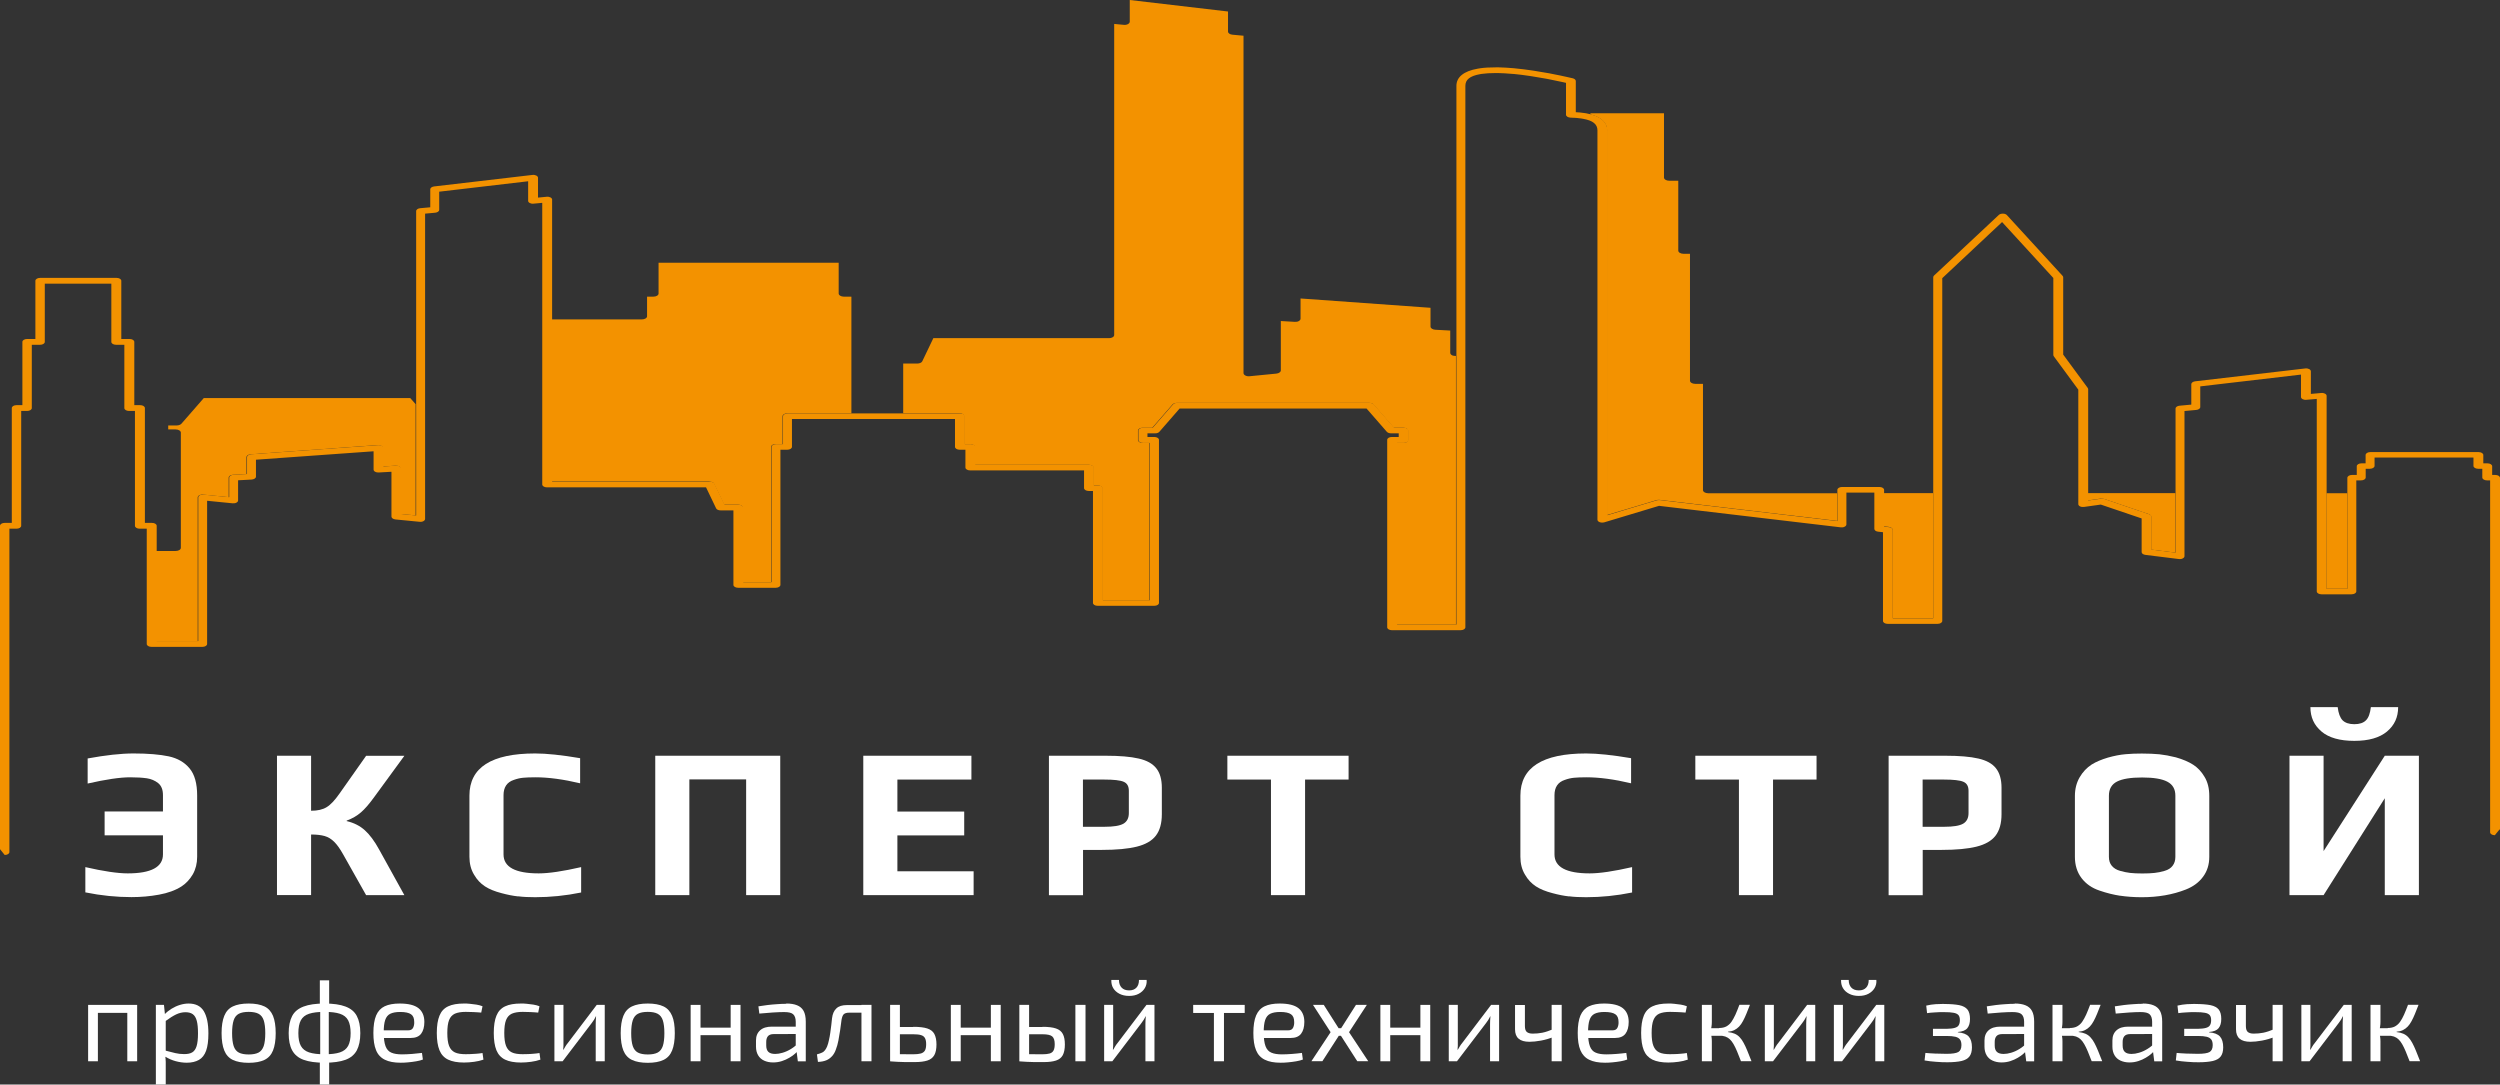 <?xml version="1.0" encoding="UTF-8"?> <svg xmlns="http://www.w3.org/2000/svg" width="136" height="59" viewBox="0 0 136 59" fill="none"><rect x="0" y="0" width="136" height="59" fill="#333333" stroke="none"/><g clip-path="url(#clip0_57_545)"><path d="M5.325 54.666V57.733H4.794V54.666H5.325ZM6.985 54.666V55.1H5.295V54.666H6.985ZM7.461 54.666V57.733H6.925V54.666H7.461Z" fill="white"></path><path d="M8.92 54.666L8.985 55.302L9.016 55.386V57.348L8.99 57.422C9.005 57.541 9.011 57.654 9.016 57.762C9.016 57.871 9.016 57.984 9.016 58.108V58.995H8.479V54.666H8.92ZM10.259 54.592C10.645 54.592 10.916 54.73 11.086 55.006C11.252 55.282 11.337 55.687 11.337 56.219C11.337 56.614 11.297 56.924 11.212 57.161C11.127 57.393 10.996 57.56 10.821 57.659C10.645 57.758 10.425 57.812 10.164 57.812C9.958 57.812 9.758 57.782 9.557 57.728C9.356 57.674 9.166 57.59 8.98 57.477L9.011 57.156C9.211 57.21 9.387 57.255 9.537 57.289C9.687 57.324 9.848 57.343 10.018 57.343C10.204 57.343 10.349 57.314 10.455 57.25C10.565 57.186 10.645 57.072 10.695 56.909C10.745 56.747 10.771 56.515 10.771 56.219C10.771 55.923 10.75 55.701 10.705 55.534C10.66 55.366 10.59 55.248 10.49 55.174C10.389 55.1 10.254 55.065 10.089 55.065C9.923 55.065 9.748 55.105 9.582 55.184C9.417 55.263 9.221 55.386 9 55.549L8.945 55.189C9.061 55.065 9.191 54.962 9.336 54.873C9.482 54.784 9.632 54.715 9.793 54.666C9.953 54.617 10.109 54.592 10.264 54.592H10.259Z" fill="white"></path><path d="M13.528 54.592C13.884 54.592 14.17 54.646 14.386 54.75C14.601 54.853 14.752 55.026 14.852 55.263C14.947 55.499 14.998 55.815 14.998 56.204C14.998 56.594 14.947 56.909 14.852 57.146C14.757 57.383 14.601 57.555 14.386 57.659C14.17 57.762 13.884 57.817 13.528 57.817C13.172 57.817 12.882 57.762 12.666 57.659C12.45 57.555 12.295 57.383 12.2 57.146C12.104 56.909 12.054 56.594 12.054 56.204C12.054 55.815 12.104 55.499 12.2 55.263C12.295 55.026 12.45 54.853 12.666 54.75C12.882 54.646 13.167 54.592 13.528 54.592ZM13.528 55.046C13.303 55.046 13.122 55.08 12.992 55.149C12.861 55.218 12.766 55.337 12.711 55.504C12.656 55.672 12.626 55.904 12.626 56.204C12.626 56.505 12.656 56.737 12.711 56.904C12.766 57.072 12.861 57.191 12.992 57.26C13.122 57.328 13.303 57.363 13.528 57.363C13.754 57.363 13.934 57.328 14.065 57.26C14.195 57.191 14.286 57.072 14.346 56.904C14.401 56.737 14.431 56.505 14.431 56.204C14.431 55.904 14.401 55.672 14.346 55.504C14.29 55.337 14.195 55.218 14.065 55.149C13.934 55.08 13.754 55.046 13.528 55.046Z" fill="white"></path><path d="M17.655 54.592C18.126 54.592 18.507 54.646 18.793 54.755C19.079 54.863 19.285 55.031 19.41 55.268C19.535 55.504 19.601 55.815 19.601 56.204C19.601 56.594 19.535 56.9 19.41 57.141C19.28 57.378 19.074 57.55 18.793 57.654C18.507 57.758 18.131 57.812 17.655 57.812C17.179 57.812 16.803 57.758 16.517 57.654C16.231 57.55 16.025 57.378 15.895 57.141C15.765 56.904 15.704 56.594 15.704 56.204C15.704 55.815 15.77 55.504 15.895 55.268C16.02 55.031 16.231 54.863 16.517 54.755C16.803 54.646 17.184 54.592 17.655 54.592ZM17.65 55.046C17.299 55.046 17.023 55.08 16.813 55.149C16.602 55.218 16.457 55.337 16.366 55.504C16.276 55.672 16.231 55.904 16.231 56.204C16.231 56.505 16.276 56.727 16.366 56.895C16.457 57.062 16.607 57.181 16.813 57.25C17.023 57.319 17.299 57.353 17.65 57.353C18.001 57.353 18.287 57.319 18.492 57.25C18.698 57.181 18.848 57.062 18.939 56.895C19.029 56.727 19.074 56.495 19.074 56.204C19.074 55.913 19.029 55.672 18.939 55.504C18.848 55.337 18.703 55.218 18.492 55.149C18.287 55.08 18.006 55.046 17.65 55.046ZM17.906 53.33V54.681L17.886 54.799V57.541L17.906 57.679V58.995H17.399V57.679L17.419 57.541V54.804L17.399 54.681V53.33H17.906Z" fill="white"></path><path d="M21.741 54.592C22.213 54.592 22.549 54.676 22.764 54.843C22.975 55.011 23.085 55.263 23.085 55.593C23.085 55.864 23.025 56.081 22.91 56.234C22.794 56.387 22.604 56.466 22.343 56.466H20.518V56.051H22.203C22.338 56.051 22.428 56.002 22.474 55.908C22.519 55.815 22.539 55.711 22.534 55.598C22.534 55.401 22.479 55.258 22.363 55.179C22.248 55.095 22.047 55.051 21.767 55.051C21.541 55.051 21.36 55.085 21.23 55.149C21.1 55.213 21.009 55.327 20.954 55.489C20.899 55.652 20.874 55.874 20.874 56.165C20.874 56.49 20.909 56.742 20.974 56.914C21.04 57.087 21.145 57.205 21.29 57.264C21.436 57.328 21.626 57.358 21.867 57.358C22.037 57.358 22.223 57.348 22.419 57.334C22.619 57.319 22.794 57.299 22.955 57.279L23.005 57.639C22.91 57.679 22.79 57.708 22.649 57.733C22.504 57.758 22.358 57.777 22.203 57.792C22.052 57.807 21.917 57.812 21.797 57.812C21.441 57.812 21.155 57.758 20.934 57.649C20.714 57.541 20.553 57.368 20.458 57.131C20.358 56.895 20.312 56.579 20.312 56.19C20.312 55.8 20.363 55.47 20.463 55.238C20.563 55.006 20.719 54.839 20.929 54.74C21.14 54.641 21.411 54.592 21.741 54.592Z" fill="white"></path><path d="M25.247 54.592C25.342 54.592 25.447 54.592 25.562 54.607C25.678 54.617 25.798 54.632 25.918 54.651C26.039 54.671 26.149 54.7 26.249 54.74L26.179 55.085C26.039 55.07 25.888 55.065 25.733 55.056C25.577 55.051 25.442 55.046 25.332 55.046C25.086 55.046 24.895 55.08 24.745 55.144C24.6 55.213 24.494 55.327 24.429 55.494C24.364 55.662 24.334 55.894 24.334 56.194C24.334 56.495 24.364 56.727 24.429 56.895C24.494 57.062 24.6 57.181 24.745 57.25C24.89 57.319 25.086 57.348 25.332 57.348C25.397 57.348 25.482 57.348 25.582 57.343C25.683 57.338 25.798 57.334 25.913 57.324C26.029 57.314 26.144 57.304 26.249 57.284L26.299 57.644C26.144 57.698 25.979 57.738 25.793 57.762C25.608 57.787 25.422 57.802 25.241 57.802C24.885 57.802 24.595 57.748 24.379 57.644C24.163 57.541 24.003 57.368 23.908 57.136C23.812 56.9 23.762 56.589 23.762 56.194C23.762 55.8 23.812 55.484 23.908 55.253C24.003 55.016 24.158 54.848 24.379 54.745C24.595 54.641 24.885 54.592 25.241 54.592H25.247Z" fill="white"></path><path d="M28.345 54.592C28.441 54.592 28.546 54.592 28.661 54.607C28.776 54.617 28.897 54.632 29.017 54.651C29.137 54.671 29.248 54.7 29.348 54.74L29.278 55.085C29.137 55.07 28.987 55.065 28.832 55.056C28.676 55.051 28.541 55.046 28.43 55.046C28.185 55.046 27.994 55.08 27.844 55.144C27.698 55.213 27.593 55.327 27.528 55.494C27.463 55.662 27.433 55.894 27.433 56.194C27.433 56.495 27.463 56.727 27.528 56.895C27.593 57.062 27.698 57.181 27.844 57.25C27.989 57.319 28.185 57.348 28.43 57.348C28.496 57.348 28.581 57.348 28.681 57.343C28.787 57.343 28.897 57.334 29.012 57.324C29.127 57.314 29.243 57.304 29.348 57.284L29.398 57.644C29.243 57.698 29.077 57.738 28.892 57.762C28.706 57.787 28.521 57.802 28.34 57.802C27.984 57.802 27.693 57.748 27.478 57.644C27.262 57.541 27.102 57.368 27.006 57.136C26.911 56.9 26.861 56.589 26.861 56.194C26.861 55.8 26.911 55.484 27.006 55.253C27.102 55.016 27.257 54.848 27.478 54.745C27.693 54.641 27.984 54.592 28.34 54.592H28.345Z" fill="white"></path><path d="M32.898 54.666V57.733H32.407V55.701C32.407 55.632 32.407 55.568 32.412 55.504C32.412 55.44 32.422 55.371 32.427 55.292H32.412C32.387 55.351 32.352 55.41 32.312 55.48C32.271 55.544 32.231 55.603 32.191 55.652L30.607 57.733H30.16V54.666H30.652V56.697C30.652 56.767 30.652 56.831 30.652 56.895C30.652 56.959 30.647 57.028 30.637 57.107H30.652C30.687 57.043 30.722 56.983 30.762 56.919C30.802 56.855 30.837 56.801 30.877 56.757L32.462 54.666H32.903H32.898Z" fill="white"></path><path d="M35.24 54.592C35.596 54.592 35.882 54.646 36.097 54.75C36.313 54.853 36.463 55.026 36.563 55.263C36.664 55.499 36.709 55.815 36.709 56.204C36.709 56.594 36.659 56.909 36.563 57.146C36.468 57.383 36.313 57.555 36.097 57.659C35.882 57.762 35.596 57.817 35.24 57.817C34.884 57.817 34.593 57.762 34.377 57.659C34.162 57.555 34.006 57.383 33.911 57.146C33.816 56.909 33.766 56.594 33.766 56.204C33.766 55.815 33.816 55.499 33.911 55.263C34.006 55.026 34.162 54.853 34.377 54.75C34.593 54.646 34.879 54.592 35.24 54.592ZM35.24 55.046C35.014 55.046 34.834 55.08 34.703 55.149C34.573 55.218 34.478 55.337 34.422 55.504C34.367 55.672 34.337 55.904 34.337 56.204C34.337 56.505 34.367 56.737 34.422 56.904C34.478 57.072 34.573 57.191 34.703 57.26C34.834 57.328 35.014 57.363 35.24 57.363C35.465 57.363 35.646 57.328 35.776 57.26C35.907 57.191 35.997 57.072 36.057 56.904C36.112 56.737 36.142 56.505 36.142 56.204C36.142 55.904 36.112 55.672 36.057 55.504C36.002 55.337 35.907 55.218 35.776 55.149C35.646 55.08 35.465 55.046 35.24 55.046Z" fill="white"></path><path d="M38.108 54.666V57.733H37.571V54.666H38.108ZM39.803 55.904V56.313H38.068V55.904H39.803ZM40.284 54.666V57.733H39.748V54.666H40.284Z" fill="white"></path><path d="M43.578 55.844V56.249L42.089 56.254C41.939 56.254 41.833 56.298 41.773 56.372C41.713 56.446 41.683 56.55 41.683 56.678V56.875C41.683 57.033 41.723 57.151 41.803 57.225C41.884 57.299 42.004 57.334 42.169 57.334C42.29 57.334 42.425 57.314 42.575 57.269C42.726 57.225 42.881 57.156 43.032 57.062C43.187 56.969 43.328 56.85 43.453 56.712V57.107C43.408 57.166 43.343 57.235 43.257 57.314C43.172 57.393 43.067 57.467 42.941 57.541C42.821 57.614 42.686 57.674 42.535 57.723C42.385 57.772 42.224 57.797 42.054 57.797C41.868 57.797 41.708 57.762 41.568 57.698C41.427 57.634 41.317 57.536 41.242 57.407C41.166 57.279 41.126 57.121 41.126 56.939V56.604C41.126 56.362 41.202 56.18 41.352 56.047C41.502 55.913 41.713 55.849 41.989 55.849H43.573L43.578 55.844ZM42.776 54.592C43.007 54.592 43.202 54.622 43.358 54.686C43.513 54.745 43.633 54.848 43.714 54.991C43.794 55.134 43.834 55.332 43.834 55.578V57.738H43.403L43.318 57.072L43.288 57.003V55.583C43.288 55.396 43.237 55.258 43.152 55.179C43.067 55.095 42.901 55.056 42.651 55.056C42.485 55.056 42.28 55.065 42.034 55.08C41.788 55.095 41.548 55.115 41.307 55.139L41.257 54.745C41.402 54.72 41.563 54.696 41.738 54.676C41.914 54.656 42.089 54.636 42.27 54.627C42.45 54.612 42.616 54.607 42.771 54.607L42.776 54.592Z" fill="white"></path><path d="M47.324 54.666V55.09H46.186C46.055 55.09 45.96 55.12 45.9 55.174C45.845 55.228 45.805 55.332 45.78 55.475C45.76 55.657 45.734 55.849 45.704 56.042C45.674 56.234 45.644 56.421 45.609 56.604C45.574 56.786 45.529 56.944 45.474 57.087C45.424 57.235 45.353 57.358 45.263 57.457C45.173 57.555 45.068 57.634 44.942 57.684C44.817 57.733 44.666 57.763 44.496 57.767L44.441 57.358C44.556 57.329 44.646 57.294 44.722 57.26C44.797 57.225 44.847 57.176 44.887 57.121C44.927 57.067 44.962 57.003 44.992 56.934C45.032 56.836 45.068 56.717 45.093 56.589C45.123 56.461 45.148 56.323 45.168 56.18C45.188 56.037 45.208 55.899 45.223 55.761C45.238 55.623 45.253 55.504 45.263 55.391C45.293 55.154 45.368 54.977 45.499 54.858C45.624 54.735 45.82 54.676 46.075 54.676H47.319L47.324 54.666ZM47.409 54.666V57.733H46.863V54.666H47.409Z" fill="white"></path><path d="M48.954 54.666V57.733H48.422V54.666H48.954ZM49.691 55.859C50.012 55.859 50.262 55.889 50.443 55.948C50.623 56.007 50.754 56.106 50.829 56.249C50.904 56.392 50.944 56.579 50.944 56.821C50.944 57.062 50.904 57.264 50.824 57.403C50.744 57.541 50.618 57.639 50.448 57.693C50.277 57.748 50.052 57.777 49.771 57.777C49.565 57.777 49.39 57.777 49.239 57.777C49.089 57.777 48.954 57.772 48.828 57.763C48.703 57.758 48.572 57.748 48.437 57.738L48.507 57.334C48.583 57.334 48.728 57.343 48.938 57.348C49.149 57.348 49.4 57.353 49.686 57.353C49.856 57.353 49.992 57.338 50.097 57.309C50.197 57.279 50.272 57.225 50.317 57.146C50.363 57.067 50.383 56.949 50.383 56.801C50.383 56.668 50.363 56.559 50.322 56.48C50.282 56.402 50.212 56.342 50.112 56.313C50.012 56.278 49.871 56.264 49.686 56.264H48.502V55.869H49.686L49.691 55.859Z" fill="white"></path><path d="M52.263 54.666V57.733H51.726V54.666H52.263ZM53.958 55.904V56.313H52.223V55.904H53.958ZM54.439 54.666V57.733H53.903V54.666H54.439Z" fill="white"></path><path d="M55.983 54.666V57.733H55.452V54.666H55.983ZM56.715 55.859C57.026 55.859 57.272 55.889 57.443 55.948C57.618 56.007 57.743 56.106 57.819 56.249C57.894 56.392 57.929 56.579 57.929 56.821C57.929 57.062 57.889 57.264 57.814 57.403C57.738 57.541 57.613 57.639 57.448 57.693C57.282 57.748 57.062 57.777 56.796 57.777C56.59 57.777 56.415 57.777 56.264 57.777C56.114 57.777 55.978 57.772 55.853 57.763C55.728 57.758 55.597 57.748 55.462 57.738L55.532 57.334C55.607 57.334 55.753 57.343 55.963 57.348C56.174 57.348 56.425 57.353 56.711 57.353C56.876 57.353 57.006 57.338 57.107 57.309C57.202 57.279 57.272 57.225 57.312 57.146C57.357 57.067 57.377 56.949 57.377 56.801C57.377 56.599 57.332 56.461 57.242 56.382C57.152 56.303 56.976 56.264 56.715 56.264H55.532V55.869H56.715V55.859ZM59.052 54.666V57.733H58.501V54.666H59.052Z" fill="white"></path><path d="M62.803 54.666V57.733H62.311V55.701C62.311 55.632 62.311 55.568 62.316 55.504C62.316 55.44 62.327 55.371 62.331 55.292H62.316C62.291 55.351 62.256 55.41 62.216 55.48C62.176 55.544 62.136 55.603 62.096 55.652L60.511 57.733H60.065V54.666H60.556V56.697C60.556 56.766 60.556 56.831 60.556 56.895C60.556 56.959 60.546 57.028 60.541 57.107H60.556C60.592 57.042 60.627 56.983 60.667 56.919C60.707 56.855 60.742 56.801 60.782 56.757L62.367 54.666H62.808H62.803ZM61.96 53.31H62.377C62.392 53.473 62.356 53.621 62.281 53.749C62.206 53.877 62.096 53.981 61.95 54.059C61.805 54.138 61.63 54.178 61.424 54.178C61.218 54.178 61.043 54.138 60.892 54.059C60.742 53.981 60.632 53.877 60.556 53.749C60.481 53.621 60.451 53.473 60.456 53.31H60.872C60.872 53.492 60.922 53.63 61.018 53.729C61.113 53.828 61.248 53.877 61.424 53.877C61.599 53.877 61.725 53.828 61.82 53.729C61.915 53.63 61.96 53.492 61.96 53.31Z" fill="white"></path><path d="M67.712 54.666V55.105H64.909V54.666H67.712ZM66.584 54.666V57.733H66.037V54.666H66.584Z" fill="white"></path><path d="M69.612 54.592C70.083 54.592 70.419 54.676 70.635 54.843C70.846 55.011 70.956 55.263 70.956 55.593C70.956 55.864 70.896 56.081 70.78 56.234C70.665 56.387 70.475 56.466 70.214 56.466H68.389V56.051H70.073C70.209 56.051 70.299 56.002 70.344 55.908C70.389 55.815 70.409 55.711 70.404 55.598C70.404 55.401 70.349 55.258 70.234 55.179C70.118 55.095 69.923 55.051 69.637 55.051C69.412 55.051 69.231 55.085 69.101 55.149C68.97 55.213 68.88 55.327 68.825 55.489C68.77 55.652 68.745 55.874 68.745 56.165C68.745 56.49 68.78 56.742 68.845 56.914C68.91 57.087 69.015 57.205 69.161 57.264C69.306 57.328 69.497 57.358 69.737 57.358C69.908 57.358 70.094 57.348 70.289 57.334C70.49 57.319 70.665 57.299 70.826 57.279L70.876 57.639C70.78 57.679 70.66 57.708 70.52 57.733C70.374 57.758 70.229 57.777 70.073 57.792C69.923 57.807 69.788 57.812 69.667 57.812C69.311 57.812 69.025 57.758 68.805 57.649C68.584 57.541 68.424 57.368 68.329 57.131C68.228 56.895 68.183 56.579 68.183 56.19C68.183 55.8 68.233 55.47 68.334 55.238C68.434 55.006 68.589 54.839 68.8 54.74C69.01 54.641 69.281 54.592 69.612 54.592Z" fill="white"></path><path d="M72.014 54.666L72.957 56.15L71.939 57.728H71.342L72.385 56.15L71.427 54.666H72.014ZM73.222 55.933V56.347H72.555V55.933H73.222ZM74.356 54.666L73.388 56.15L74.431 57.728H73.834L72.821 56.15L73.764 54.666H74.35H74.356Z" fill="white"></path><path d="M75.629 54.666V57.733H75.093V54.666H75.629ZM77.324 55.904V56.313H75.589V55.904H77.324ZM77.805 54.666V57.733H77.269V54.666H77.805Z" fill="white"></path><path d="M81.551 54.666V57.733H81.059V55.701C81.059 55.632 81.059 55.568 81.064 55.504C81.064 55.44 81.075 55.371 81.079 55.292H81.064C81.039 55.351 81.004 55.41 80.964 55.48C80.924 55.544 80.884 55.603 80.844 55.652L79.259 57.733H78.813V54.666H79.305V56.697C79.305 56.767 79.305 56.831 79.305 56.895C79.305 56.959 79.294 57.028 79.29 57.107H79.305C79.34 57.043 79.375 56.983 79.415 56.919C79.455 56.855 79.49 56.801 79.53 56.757L81.115 54.666H81.556H81.551Z" fill="white"></path><path d="M82.955 54.666V55.82C82.955 55.973 82.99 56.076 83.055 56.135C83.12 56.194 83.231 56.229 83.376 56.229C83.557 56.229 83.732 56.214 83.903 56.18C84.073 56.145 84.264 56.081 84.479 55.992L84.529 56.402C84.304 56.495 84.068 56.564 83.827 56.609C83.587 56.653 83.376 56.673 83.201 56.673C82.94 56.673 82.744 56.618 82.614 56.505C82.484 56.397 82.418 56.224 82.418 55.997V54.671H82.955V54.666ZM84.956 54.666V57.733H84.409V54.666H84.956Z" fill="white"></path><path d="M87.257 54.592C87.728 54.592 88.064 54.676 88.28 54.843C88.49 55.011 88.601 55.263 88.601 55.593C88.601 55.864 88.541 56.081 88.425 56.234C88.31 56.387 88.12 56.466 87.859 56.466H86.034V56.051H87.718C87.854 56.051 87.944 56.002 87.989 55.908C88.034 55.815 88.054 55.711 88.049 55.598C88.049 55.401 87.994 55.258 87.879 55.179C87.763 55.095 87.563 55.051 87.282 55.051C87.056 55.051 86.876 55.085 86.746 55.149C86.615 55.213 86.525 55.327 86.47 55.489C86.415 55.652 86.39 55.874 86.39 56.165C86.39 56.49 86.425 56.742 86.49 56.914C86.555 57.087 86.66 57.205 86.806 57.264C86.951 57.328 87.142 57.358 87.382 57.358C87.553 57.358 87.738 57.348 87.934 57.334C88.135 57.319 88.31 57.299 88.471 57.279L88.521 57.639C88.425 57.679 88.305 57.708 88.165 57.733C88.019 57.758 87.874 57.777 87.718 57.792C87.568 57.807 87.433 57.812 87.312 57.812C86.956 57.812 86.67 57.758 86.45 57.649C86.229 57.541 86.074 57.368 85.973 57.131C85.873 56.895 85.828 56.579 85.828 56.19C85.828 55.8 85.878 55.47 85.978 55.238C86.079 55.006 86.234 54.839 86.445 54.74C86.655 54.641 86.926 54.592 87.257 54.592Z" fill="white"></path><path d="M90.762 54.592C90.857 54.592 90.963 54.592 91.078 54.607C91.193 54.617 91.314 54.632 91.434 54.651C91.554 54.671 91.665 54.7 91.765 54.74L91.695 55.085C91.554 55.07 91.404 55.065 91.248 55.056C91.093 55.051 90.957 55.046 90.847 55.046C90.602 55.046 90.411 55.08 90.26 55.144C90.115 55.213 90.01 55.327 89.945 55.494C89.879 55.662 89.849 55.894 89.849 56.194C89.849 56.495 89.879 56.727 89.945 56.895C90.01 57.062 90.115 57.181 90.26 57.25C90.406 57.319 90.602 57.348 90.847 57.348C90.912 57.348 90.998 57.348 91.098 57.343C91.203 57.343 91.314 57.334 91.429 57.324C91.544 57.314 91.659 57.304 91.765 57.284L91.815 57.644C91.659 57.698 91.494 57.738 91.308 57.762C91.123 57.787 90.937 57.802 90.757 57.802C90.401 57.802 90.11 57.748 89.894 57.644C89.679 57.541 89.518 57.368 89.423 57.136C89.328 56.9 89.278 56.589 89.278 56.194C89.278 55.8 89.328 55.484 89.423 55.253C89.518 55.016 89.674 54.848 89.894 54.745C90.11 54.641 90.401 54.592 90.757 54.592H90.762Z" fill="white"></path><path d="M93.124 54.666V55.578C93.124 55.672 93.119 55.761 93.104 55.854C93.088 55.948 93.073 56.037 93.048 56.125C93.073 56.214 93.094 56.303 93.104 56.392C93.119 56.48 93.124 56.564 93.124 56.643V57.733H92.582V54.666H93.124ZM93.73 55.933V56.347H92.963V55.933H93.73ZM95.195 54.666C95.124 54.848 95.059 55.011 94.999 55.159C94.939 55.307 94.874 55.44 94.813 55.553C94.753 55.667 94.683 55.766 94.608 55.844C94.533 55.923 94.447 55.987 94.347 56.037C94.247 56.086 94.132 56.115 94.001 56.125V56.145C94.141 56.16 94.262 56.19 94.367 56.234C94.467 56.278 94.563 56.342 94.638 56.426C94.718 56.51 94.788 56.609 94.853 56.732C94.919 56.855 94.989 56.998 95.054 57.161C95.124 57.328 95.195 57.516 95.28 57.728H94.708C94.633 57.531 94.563 57.358 94.498 57.2C94.432 57.047 94.372 56.914 94.307 56.806C94.247 56.697 94.177 56.609 94.106 56.54C94.031 56.471 93.951 56.421 93.856 56.387C93.76 56.357 93.65 56.337 93.52 56.337V55.923C93.675 55.923 93.806 55.894 93.911 55.839C94.016 55.78 94.111 55.701 94.187 55.593C94.262 55.484 94.337 55.351 94.407 55.198C94.478 55.041 94.548 54.863 94.623 54.661H95.184L95.195 54.666Z" fill="white"></path><path d="M98.749 54.666V57.733H98.258V55.701C98.258 55.632 98.258 55.568 98.263 55.504C98.263 55.44 98.273 55.371 98.278 55.292H98.263C98.238 55.351 98.203 55.41 98.163 55.48C98.123 55.544 98.083 55.603 98.043 55.652L96.453 57.733H96.007V54.666H96.498V56.697C96.498 56.767 96.498 56.831 96.498 56.895C96.498 56.959 96.488 57.028 96.483 57.107H96.498C96.533 57.043 96.568 56.983 96.609 56.919C96.649 56.855 96.684 56.801 96.724 56.757L98.308 54.666H98.749Z" fill="white"></path><path d="M102.505 54.666V57.733H102.014V55.701C102.014 55.632 102.014 55.568 102.019 55.504C102.019 55.44 102.029 55.371 102.034 55.292H102.019C101.994 55.351 101.959 55.41 101.919 55.48C101.878 55.544 101.838 55.603 101.798 55.652L100.209 57.733H99.763V54.666H100.254V56.697C100.254 56.766 100.254 56.831 100.254 56.895C100.254 56.959 100.249 57.028 100.239 57.107H100.254C100.289 57.042 100.324 56.983 100.364 56.919C100.404 56.855 100.439 56.801 100.479 56.757L102.069 54.666H102.51H102.505ZM101.658 53.31H102.074C102.089 53.473 102.054 53.621 101.979 53.749C101.904 53.877 101.793 53.981 101.648 54.059C101.502 54.138 101.327 54.178 101.121 54.178C100.916 54.178 100.74 54.138 100.59 54.059C100.439 53.981 100.329 53.877 100.254 53.749C100.179 53.621 100.149 53.473 100.154 53.31H100.57C100.57 53.492 100.62 53.63 100.715 53.729C100.81 53.828 100.946 53.877 101.121 53.877C101.297 53.877 101.422 53.828 101.517 53.729C101.613 53.63 101.658 53.492 101.658 53.31Z" fill="white"></path><path d="M105.759 54.617C106.105 54.617 106.381 54.641 106.587 54.681C106.792 54.725 106.938 54.804 107.033 54.922C107.123 55.041 107.168 55.208 107.168 55.43C107.168 55.652 107.118 55.815 107.023 55.933C106.928 56.051 106.757 56.12 106.507 56.14V56.16C106.782 56.18 106.983 56.258 107.098 56.387C107.214 56.515 107.274 56.712 107.274 56.974C107.274 57.185 107.229 57.353 107.138 57.471C107.048 57.59 106.908 57.669 106.707 57.718C106.512 57.762 106.251 57.787 105.935 57.787C105.744 57.787 105.539 57.782 105.318 57.762C105.103 57.748 104.892 57.723 104.696 57.688L104.742 57.279C104.882 57.294 105.057 57.304 105.268 57.314C105.479 57.324 105.689 57.328 105.89 57.328C106.206 57.328 106.421 57.294 106.532 57.23C106.642 57.166 106.702 57.038 106.702 56.855C106.702 56.727 106.677 56.623 106.627 56.554C106.577 56.485 106.497 56.431 106.376 56.401C106.261 56.372 106.1 56.357 105.9 56.357H105.153V55.968H105.895C106.08 55.963 106.231 55.948 106.331 55.918C106.436 55.889 106.512 55.844 106.552 55.775C106.597 55.706 106.617 55.613 106.617 55.494C106.617 55.376 106.592 55.282 106.537 55.218C106.481 55.159 106.396 55.115 106.271 55.095C106.146 55.07 105.975 55.06 105.754 55.06C105.589 55.06 105.423 55.06 105.253 55.075C105.088 55.085 104.947 55.095 104.832 55.115L104.787 54.705C104.962 54.666 105.133 54.636 105.303 54.627C105.474 54.617 105.619 54.612 105.749 54.612L105.759 54.617Z" fill="white"></path><path d="M110.408 55.844V56.249L108.918 56.254C108.768 56.254 108.663 56.298 108.602 56.372C108.542 56.446 108.512 56.55 108.512 56.678V56.875C108.512 57.033 108.552 57.151 108.633 57.225C108.713 57.299 108.833 57.334 108.999 57.334C109.119 57.334 109.254 57.314 109.405 57.269C109.555 57.225 109.711 57.156 109.861 57.062C110.016 56.969 110.157 56.85 110.282 56.712V57.107C110.237 57.166 110.172 57.235 110.087 57.314C110.001 57.393 109.896 57.467 109.771 57.541C109.65 57.614 109.515 57.674 109.365 57.723C109.214 57.772 109.054 57.797 108.883 57.797C108.698 57.797 108.537 57.762 108.397 57.698C108.256 57.634 108.146 57.536 108.071 57.407C107.996 57.279 107.956 57.121 107.956 56.939V56.604C107.956 56.362 108.031 56.18 108.181 56.047C108.332 55.913 108.542 55.849 108.818 55.849H110.403L110.408 55.844ZM109.6 54.592C109.831 54.592 110.026 54.622 110.182 54.686C110.337 54.745 110.458 54.848 110.538 54.991C110.618 55.134 110.658 55.332 110.658 55.578V57.738H110.227L110.142 57.072L110.112 57.003V55.583C110.112 55.396 110.062 55.258 109.976 55.179C109.891 55.095 109.726 55.056 109.475 55.056C109.309 55.056 109.104 55.065 108.858 55.08C108.612 55.095 108.372 55.115 108.131 55.139L108.081 54.745C108.226 54.72 108.387 54.696 108.562 54.676C108.738 54.656 108.913 54.636 109.094 54.627C109.274 54.612 109.44 54.607 109.595 54.607L109.6 54.592Z" fill="white"></path><path d="M112.198 54.666V55.578C112.198 55.672 112.193 55.761 112.178 55.854C112.163 55.948 112.147 56.037 112.122 56.125C112.147 56.214 112.168 56.303 112.178 56.392C112.193 56.48 112.198 56.564 112.198 56.643V57.733H111.656V54.666H112.198ZM112.804 55.933V56.347H112.037V55.933H112.804ZM114.273 54.666C114.203 54.848 114.138 55.011 114.078 55.159C114.018 55.307 113.953 55.44 113.892 55.553C113.832 55.667 113.762 55.766 113.687 55.844C113.612 55.923 113.526 55.987 113.426 56.037C113.326 56.086 113.21 56.115 113.08 56.125V56.145C113.221 56.16 113.341 56.19 113.446 56.234C113.546 56.278 113.642 56.342 113.717 56.426C113.797 56.51 113.867 56.609 113.933 56.732C113.998 56.855 114.068 56.998 114.133 57.161C114.203 57.328 114.273 57.516 114.359 57.728H113.787C113.712 57.531 113.642 57.358 113.577 57.2C113.511 57.047 113.451 56.914 113.386 56.806C113.326 56.697 113.256 56.609 113.185 56.54C113.11 56.471 113.03 56.421 112.935 56.387C112.839 56.357 112.729 56.337 112.599 56.337V55.923C112.754 55.923 112.885 55.894 112.99 55.839C113.095 55.78 113.19 55.701 113.266 55.593C113.341 55.484 113.416 55.351 113.486 55.198C113.556 55.041 113.627 54.863 113.702 54.661H114.263L114.273 54.666Z" fill="white"></path><path d="M117.367 55.844V56.249L115.878 56.254C115.728 56.254 115.622 56.298 115.562 56.372C115.502 56.446 115.472 56.55 115.472 56.678V56.875C115.472 57.033 115.512 57.151 115.592 57.225C115.672 57.299 115.793 57.334 115.958 57.334C116.079 57.334 116.214 57.314 116.364 57.269C116.515 57.225 116.67 57.156 116.821 57.062C116.976 56.969 117.117 56.85 117.242 56.712V57.107C117.197 57.166 117.132 57.235 117.046 57.314C116.961 57.393 116.856 57.467 116.73 57.541C116.61 57.614 116.475 57.674 116.324 57.723C116.174 57.772 116.013 57.797 115.843 57.797C115.657 57.797 115.497 57.762 115.357 57.698C115.216 57.634 115.106 57.536 115.031 57.407C114.955 57.279 114.915 57.121 114.915 56.939V56.604C114.915 56.362 114.991 56.18 115.141 56.047C115.291 55.913 115.502 55.849 115.778 55.849H117.362L117.367 55.844ZM116.565 54.592C116.796 54.592 116.991 54.622 117.147 54.686C117.302 54.745 117.422 54.848 117.503 54.991C117.583 55.134 117.623 55.332 117.623 55.578V57.738H117.192L117.107 57.072L117.076 57.003V55.583C117.076 55.396 117.026 55.258 116.941 55.179C116.856 55.095 116.69 55.056 116.44 55.056C116.274 55.056 116.069 55.065 115.823 55.08C115.577 55.095 115.337 55.115 115.096 55.139L115.046 54.745C115.191 54.72 115.352 54.696 115.527 54.676C115.703 54.656 115.878 54.636 116.059 54.627C116.239 54.612 116.405 54.607 116.56 54.607L116.565 54.592Z" fill="white"></path><path d="M119.428 54.617C119.774 54.617 120.05 54.641 120.255 54.681C120.461 54.725 120.606 54.804 120.702 54.922C120.792 55.041 120.837 55.208 120.837 55.43C120.837 55.652 120.787 55.815 120.692 55.933C120.596 56.051 120.426 56.12 120.175 56.14V56.16C120.451 56.18 120.652 56.258 120.767 56.387C120.882 56.515 120.942 56.712 120.942 56.974C120.942 57.185 120.897 57.353 120.807 57.471C120.717 57.59 120.576 57.669 120.376 57.718C120.18 57.762 119.92 57.787 119.604 57.787C119.413 57.787 119.207 57.782 118.987 57.762C118.771 57.748 118.561 57.723 118.365 57.688L118.41 57.279C118.551 57.294 118.726 57.304 118.937 57.314C119.147 57.324 119.358 57.328 119.558 57.328C119.874 57.328 120.09 57.294 120.2 57.23C120.311 57.166 120.371 57.038 120.371 56.855C120.371 56.727 120.346 56.623 120.296 56.554C120.245 56.485 120.165 56.431 120.045 56.401C119.93 56.372 119.769 56.357 119.569 56.357H118.821V55.968H119.564C119.749 55.963 119.899 55.948 120 55.918C120.105 55.889 120.18 55.844 120.22 55.775C120.265 55.706 120.286 55.613 120.286 55.494C120.286 55.376 120.26 55.282 120.205 55.218C120.15 55.159 120.065 55.115 119.94 55.095C119.814 55.07 119.644 55.06 119.423 55.06C119.258 55.06 119.092 55.06 118.922 55.075C118.756 55.085 118.616 55.095 118.5 55.115L118.455 54.705C118.631 54.666 118.801 54.636 118.972 54.627C119.142 54.617 119.288 54.612 119.418 54.612L119.428 54.617Z" fill="white"></path><path d="M122.176 54.666V55.82C122.176 55.973 122.211 56.076 122.276 56.135C122.341 56.194 122.452 56.229 122.597 56.229C122.778 56.229 122.953 56.214 123.124 56.18C123.294 56.145 123.485 56.081 123.7 55.992L123.75 56.402C123.525 56.495 123.289 56.564 123.048 56.609C122.808 56.653 122.597 56.673 122.422 56.673C122.161 56.673 121.965 56.618 121.835 56.505C121.705 56.397 121.639 56.224 121.639 55.997V54.671H122.176V54.666ZM124.177 54.666V57.733H123.63V54.666H124.177Z" fill="white"></path><path d="M127.932 54.666V57.733H127.441V55.701C127.441 55.632 127.441 55.568 127.446 55.504C127.446 55.44 127.456 55.371 127.461 55.292H127.446C127.421 55.351 127.386 55.41 127.346 55.48C127.305 55.544 127.265 55.603 127.225 55.652L125.641 57.733H125.194V54.666H125.686V56.697C125.686 56.767 125.686 56.831 125.686 56.895C125.686 56.959 125.676 57.028 125.671 57.107H125.686C125.721 57.043 125.756 56.983 125.796 56.919C125.836 56.855 125.871 56.801 125.911 56.757L127.501 54.666H127.942H127.932Z" fill="white"></path><path d="M129.497 54.666V55.578C129.497 55.672 129.492 55.761 129.477 55.854C129.462 55.948 129.446 56.037 129.421 56.125C129.446 56.214 129.467 56.303 129.477 56.392C129.492 56.48 129.497 56.564 129.497 56.643V57.733H128.955V54.666H129.497ZM130.103 55.933V56.347H129.336V55.933H130.103ZM131.567 54.666C131.497 54.848 131.432 55.011 131.372 55.159C131.312 55.307 131.247 55.44 131.186 55.553C131.126 55.667 131.056 55.766 130.981 55.844C130.906 55.923 130.82 55.987 130.72 56.037C130.62 56.086 130.504 56.115 130.374 56.125V56.145C130.515 56.16 130.635 56.19 130.74 56.234C130.84 56.278 130.936 56.342 131.011 56.426C131.091 56.51 131.161 56.609 131.227 56.732C131.292 56.855 131.362 56.998 131.427 57.161C131.497 57.328 131.567 57.516 131.653 57.728H131.081C131.006 57.531 130.936 57.358 130.871 57.2C130.805 57.047 130.745 56.914 130.68 56.806C130.62 56.697 130.55 56.609 130.479 56.54C130.404 56.471 130.324 56.421 130.229 56.387C130.133 56.357 130.023 56.337 129.893 56.337V55.923C130.048 55.923 130.179 55.894 130.284 55.839C130.389 55.78 130.484 55.701 130.56 55.593C130.64 55.484 130.71 55.351 130.78 55.198C130.85 55.041 130.921 54.863 130.996 54.661H131.557L131.567 54.666Z" fill="white"></path><path d="M4.643 48.552V47.171C5.631 47.398 6.403 47.512 6.95 47.512C8.223 47.512 8.865 47.166 8.865 46.481V45.441H5.691V44.144H8.865V43.257C8.865 42.961 8.78 42.744 8.604 42.601C8.429 42.463 8.223 42.374 7.988 42.339C7.752 42.305 7.451 42.285 7.085 42.285C6.528 42.285 5.756 42.399 4.768 42.625V41.26C5.741 41.082 6.574 40.988 7.266 40.988C8.058 40.988 8.695 41.043 9.181 41.146C9.662 41.25 10.043 41.472 10.314 41.802C10.59 42.132 10.725 42.625 10.725 43.281V46.609C10.725 46.969 10.645 47.285 10.49 47.561C10.329 47.837 10.124 48.059 9.873 48.222C9.542 48.434 9.131 48.582 8.649 48.67C8.168 48.759 7.667 48.803 7.15 48.803C6.333 48.803 5.501 48.72 4.653 48.547L4.643 48.552Z" fill="white"></path><path d="M15.068 41.112H16.923V44.105C17.274 44.105 17.555 44.041 17.765 43.912C17.981 43.784 18.212 43.538 18.467 43.173L19.916 41.117H21.997L20.332 43.395C20.077 43.745 19.846 44.011 19.636 44.193C19.425 44.376 19.164 44.529 18.858 44.642V44.667C19.255 44.76 19.585 44.928 19.851 45.17C20.117 45.411 20.378 45.761 20.628 46.22L21.997 48.695H19.916L18.658 46.462C18.492 46.166 18.332 45.944 18.176 45.791C18.021 45.638 17.851 45.535 17.66 45.48C17.469 45.426 17.224 45.397 16.923 45.397V48.69H15.068V41.107V41.112Z" fill="white"></path><path d="M28.18 48.764C27.904 48.734 27.608 48.675 27.282 48.587C26.916 48.493 26.615 48.37 26.38 48.217C26.144 48.064 25.943 47.852 25.788 47.581C25.622 47.309 25.537 46.984 25.537 46.609V43.281C25.537 41.753 26.731 40.988 29.112 40.988C29.724 40.988 30.536 41.072 31.559 41.245V42.611C30.642 42.394 29.834 42.285 29.137 42.285C28.847 42.285 28.616 42.295 28.456 42.31C28.295 42.325 28.125 42.364 27.949 42.428C27.578 42.551 27.392 42.828 27.392 43.257V46.481C27.392 47.166 28.029 47.512 29.308 47.512C29.855 47.512 30.622 47.398 31.614 47.171V48.552C30.767 48.725 29.935 48.808 29.117 48.808C28.766 48.808 28.456 48.794 28.185 48.759L28.18 48.764Z" fill="white"></path><path d="M35.646 41.112H42.445V48.695H40.59V42.399H37.501V48.695H35.646V41.112Z" fill="white"></path><path d="M46.963 41.112H52.845V42.408H48.818V44.149H52.453V45.446H48.818V47.398H52.965V48.695H46.963V41.112Z" fill="white"></path><path d="M57.062 41.112H60.15C60.902 41.112 61.499 41.161 61.94 41.264C62.382 41.363 62.703 41.541 62.903 41.797C63.104 42.048 63.204 42.404 63.204 42.857V44.292C63.204 44.79 63.094 45.179 62.878 45.461C62.662 45.742 62.316 45.939 61.845 46.057C61.374 46.175 60.737 46.235 59.94 46.235H58.917V48.7H57.062V41.117V41.112ZM60.09 44.977C60.572 44.977 60.912 44.923 61.113 44.81C61.309 44.696 61.409 44.504 61.409 44.233V43.02C61.409 42.768 61.314 42.606 61.123 42.527C60.943 42.448 60.587 42.408 60.065 42.408H58.912V44.977H60.09Z" fill="white"></path><path d="M69.146 42.408H66.769V41.112H73.363V42.408H70.996V48.695H69.141V42.408H69.146Z" fill="white"></path><path d="M85.352 48.764C85.076 48.734 84.78 48.675 84.454 48.587C84.088 48.493 83.787 48.37 83.552 48.217C83.316 48.064 83.115 47.852 82.96 47.581C82.794 47.309 82.709 46.984 82.709 46.609V43.281C82.709 41.753 83.903 40.988 86.284 40.988C86.896 40.988 87.708 41.072 88.731 41.245V42.611C87.814 42.394 87.006 42.285 86.309 42.285C86.019 42.285 85.788 42.295 85.627 42.31C85.467 42.325 85.296 42.364 85.121 42.428C84.75 42.551 84.564 42.828 84.564 43.257V46.481C84.564 47.166 85.201 47.512 86.48 47.512C87.026 47.512 87.793 47.398 88.786 47.171V48.552C87.939 48.725 87.107 48.808 86.289 48.808C85.938 48.808 85.627 48.794 85.357 48.759L85.352 48.764Z" fill="white"></path><path d="M94.603 42.408H92.226V41.112H98.82V42.408H96.453V48.695H94.598V42.408H94.603Z" fill="white"></path><path d="M102.741 41.112H105.83C106.582 41.112 107.178 41.161 107.62 41.264C108.061 41.363 108.382 41.541 108.582 41.797C108.783 42.053 108.883 42.404 108.883 42.857V44.292C108.883 44.79 108.773 45.179 108.557 45.461C108.342 45.742 107.996 45.939 107.524 46.057C107.053 46.175 106.416 46.235 105.619 46.235H104.596V48.7H102.741V41.117V41.112ZM105.769 44.977C106.251 44.977 106.592 44.923 106.792 44.81C106.988 44.696 107.088 44.504 107.088 44.233V43.02C107.088 42.768 106.993 42.606 106.802 42.527C106.622 42.448 106.266 42.408 105.744 42.408H104.591V44.977H105.769Z" fill="white"></path><path d="M115.341 48.73C114.98 48.675 114.604 48.582 114.218 48.449C113.797 48.31 113.471 48.079 113.231 47.763C112.995 47.448 112.875 47.063 112.875 46.614V43.296C112.875 42.921 112.96 42.586 113.13 42.29C113.301 41.994 113.521 41.763 113.787 41.59C114.023 41.442 114.319 41.319 114.665 41.215C115.011 41.117 115.336 41.053 115.637 41.028C115.913 41.003 116.209 40.993 116.515 40.993C116.881 40.993 117.197 41.008 117.468 41.033C117.738 41.062 118.039 41.117 118.37 41.2C118.751 41.309 119.062 41.442 119.308 41.6C119.553 41.758 119.759 41.975 119.924 42.256C120.1 42.542 120.185 42.892 120.185 43.296V46.614C120.185 47.033 120.07 47.398 119.844 47.699C119.619 48.005 119.308 48.232 118.912 48.389C118.2 48.67 117.397 48.809 116.51 48.809C116.084 48.809 115.687 48.779 115.326 48.725L115.341 48.73ZM117.207 47.487C117.387 47.467 117.568 47.433 117.758 47.374C117.949 47.319 118.094 47.226 118.19 47.097C118.29 46.969 118.34 46.807 118.34 46.614V43.286C118.34 42.926 118.195 42.675 117.899 42.522C117.608 42.369 117.152 42.295 116.53 42.295C115.908 42.295 115.457 42.369 115.166 42.517C114.875 42.665 114.725 42.921 114.725 43.286V46.614C114.725 46.812 114.775 46.969 114.88 47.097C114.985 47.226 115.136 47.319 115.331 47.374C115.522 47.428 115.708 47.467 115.883 47.487C116.064 47.507 116.279 47.517 116.545 47.517C116.811 47.517 117.026 47.507 117.207 47.487Z" fill="white"></path><path d="M124.548 41.112H126.403V46.299L129.732 41.112H131.588V48.695H129.732V43.424L126.403 48.695H124.548V41.112ZM126.293 39.795C125.886 39.455 125.686 39.016 125.686 38.469H127.17C127.21 38.804 127.3 39.041 127.436 39.184C127.576 39.322 127.787 39.396 128.073 39.396C128.358 39.396 128.569 39.327 128.709 39.184C128.85 39.046 128.935 38.804 128.975 38.469H130.459C130.459 39.016 130.259 39.455 129.853 39.795C129.446 40.135 128.855 40.303 128.073 40.303C127.29 40.303 126.694 40.135 126.288 39.795H126.293Z" fill="white"></path><path d="M136 45.14V25.994C136 25.906 135.885 25.837 135.744 25.837H135.574V25.363C135.574 25.275 135.458 25.206 135.318 25.206H135.092V24.752C135.092 24.663 134.977 24.594 134.837 24.594H128.945C128.805 24.594 128.689 24.663 128.689 24.752V25.206H128.464C128.323 25.206 128.208 25.275 128.208 25.363V25.837H127.952C127.812 25.837 127.696 25.906 127.696 25.994V32.035H126.568V21.532C126.568 21.488 126.538 21.443 126.478 21.414C126.423 21.384 126.348 21.369 126.272 21.379L125.711 21.429V20.201C125.711 20.152 125.676 20.107 125.621 20.078C125.56 20.048 125.485 20.033 125.41 20.043L119.418 20.743C119.298 20.758 119.207 20.822 119.207 20.896V22.011L118.571 22.07C118.445 22.079 118.35 22.148 118.35 22.227V30.062L117.041 29.899V28.11C117.041 28.05 116.991 28.001 116.911 27.972L114.474 27.143C114.419 27.123 114.354 27.119 114.294 27.128L113.597 27.227V21.167C113.597 21.167 113.587 21.123 113.572 21.103L112.238 19.289V15.083C112.238 15.053 112.228 15.029 112.203 15.004L109.174 11.7C109.129 11.651 109.049 11.622 108.958 11.622C108.863 11.622 108.783 11.646 108.738 11.691L105.208 14.994C105.183 15.019 105.168 15.048 105.168 15.083V33.632H102.966V28.829C102.966 28.756 102.881 28.687 102.761 28.677L102.495 28.647V26.65C102.495 26.561 102.38 26.492 102.239 26.492H100.209C100.068 26.492 99.953 26.561 99.953 26.65V28.346L90.286 27.202C90.23 27.198 90.175 27.202 90.125 27.217L87.438 28.026V7.095C87.438 6.622 87.041 6.297 86.284 6.163C86.239 6.154 86.194 6.149 86.144 6.144C86.013 6.124 85.873 6.109 85.723 6.104V4.408C85.723 4.344 85.657 4.285 85.562 4.26C85.562 4.26 85.487 4.24 85.367 4.216L85.236 4.186C85.036 4.142 84.75 4.078 84.404 4.014C84.364 4.009 84.329 3.999 84.284 3.989C84.028 3.945 83.752 3.895 83.461 3.851L83.331 3.831C83.03 3.787 82.759 3.752 82.499 3.728L82.368 3.713C82.067 3.688 81.781 3.668 81.526 3.664C81.476 3.664 81.43 3.664 81.395 3.664C81.059 3.664 80.774 3.678 80.528 3.713C80.478 3.718 80.423 3.728 80.377 3.738C79.625 3.871 79.229 4.196 79.229 4.669V33.977H76V24.096H76.371C76.512 24.096 76.627 24.027 76.627 23.938V23.426C76.627 23.337 76.512 23.268 76.371 23.268H75.845L74.742 22.001C74.696 21.951 74.611 21.917 74.516 21.917H64.036C63.941 21.917 63.856 21.946 63.811 22.001L62.708 23.268H62.186C62.046 23.268 61.93 23.337 61.93 23.426V23.938C61.93 24.027 62.046 24.096 62.186 24.096H62.557V32.651H59.995V26.561C59.995 26.473 59.88 26.404 59.739 26.404H59.508V25.442C59.508 25.353 59.393 25.284 59.253 25.284H53.055V24.318C53.055 24.229 52.94 24.16 52.8 24.16H52.489V22.646C52.489 22.558 52.373 22.489 52.233 22.489H42.851C42.711 22.489 42.596 22.558 42.596 22.646V24.16H42.224C42.084 24.16 41.969 24.229 41.969 24.318V31.67H40.434V27.617C40.434 27.528 40.319 27.459 40.179 27.459H39.417L38.87 26.32C38.84 26.251 38.74 26.206 38.624 26.206H30.035V10.857C30.035 10.813 30.005 10.769 29.945 10.739C29.89 10.71 29.814 10.695 29.739 10.704L29.268 10.749V9.674C29.268 9.625 29.233 9.58 29.178 9.551C29.117 9.521 29.042 9.506 28.967 9.516L23.617 10.142C23.497 10.157 23.406 10.221 23.406 10.295V11.277L22.86 11.326C22.734 11.336 22.639 11.405 22.639 11.484V28.041L21.832 27.962V25.491C21.832 25.447 21.802 25.403 21.747 25.373C21.691 25.344 21.626 25.329 21.551 25.334L20.859 25.373V24.372C20.859 24.328 20.829 24.284 20.774 24.254C20.719 24.224 20.648 24.209 20.573 24.215L13.664 24.712C13.533 24.722 13.438 24.791 13.438 24.87V25.787L12.701 25.827C12.571 25.837 12.47 25.901 12.47 25.985V27.045L11.081 26.907C11.006 26.902 10.931 26.912 10.876 26.941C10.821 26.971 10.786 27.015 10.786 27.059V34.874H8.524V28.603C8.524 28.514 8.409 28.445 8.268 28.445H7.882V22.198C7.882 22.109 7.767 22.04 7.627 22.04H7.306V18.599C7.306 18.51 7.19 18.441 7.05 18.441H6.599V15.275C6.599 15.187 6.483 15.117 6.343 15.117H2.181C2.041 15.117 1.925 15.187 1.925 15.275V18.441H1.474C1.334 18.441 1.218 18.51 1.218 18.599V22.04H0.898C0.757 22.04 0.642 22.109 0.642 22.198V28.445H0.256C0.115 28.445 0 28.514 0 28.603V46.195L0.256 46.511C0.396 46.511 0.511 46.442 0.511 46.353V28.761H0.898C1.038 28.761 1.153 28.692 1.153 28.603V22.356H1.474C1.615 22.356 1.73 22.287 1.73 22.198V18.756H2.181C2.322 18.756 2.437 18.687 2.437 18.599V15.433H6.057V18.599C6.057 18.687 6.172 18.756 6.313 18.756H6.764V22.198C6.764 22.287 6.879 22.356 7.02 22.356H7.341V28.603C7.341 28.692 7.456 28.761 7.596 28.761H7.983V35.032C7.983 35.121 8.098 35.19 8.238 35.19H11.011C11.152 35.19 11.267 35.121 11.267 35.032V27.242L12.656 27.38C12.731 27.385 12.806 27.375 12.861 27.345C12.917 27.316 12.952 27.271 12.952 27.227V26.128L13.689 26.088C13.819 26.078 13.924 26.014 13.924 25.93V25.008L20.323 24.55V25.546C20.323 25.59 20.353 25.634 20.408 25.664C20.463 25.694 20.533 25.709 20.603 25.703L21.295 25.664V28.1C21.295 28.179 21.386 28.243 21.511 28.258L22.83 28.386C22.905 28.396 22.98 28.381 23.035 28.351C23.09 28.322 23.125 28.277 23.125 28.233V11.622L23.672 11.572C23.797 11.562 23.893 11.493 23.893 11.415V10.428L28.731 9.861V10.926C28.731 10.971 28.761 11.015 28.822 11.045C28.877 11.074 28.952 11.089 29.027 11.079L29.498 11.035V26.354C29.498 26.443 29.614 26.512 29.754 26.512H38.409L38.955 27.651C38.985 27.72 39.086 27.765 39.201 27.765H39.898V31.817C39.898 31.906 40.013 31.975 40.154 31.975H42.2C42.34 31.975 42.455 31.906 42.455 31.817V24.466H42.826C42.967 24.466 43.082 24.397 43.082 24.308V22.794H51.952V24.308C51.952 24.397 52.067 24.466 52.208 24.466H52.519V25.432C52.519 25.521 52.634 25.59 52.774 25.59H58.972V26.552C58.972 26.64 59.087 26.709 59.228 26.709H59.458V32.799C59.458 32.888 59.574 32.956 59.714 32.956H62.793C62.933 32.956 63.048 32.888 63.048 32.799V23.928C63.048 23.84 62.933 23.771 62.793 23.771H62.422V23.573H62.843C62.938 23.573 63.023 23.544 63.069 23.49L64.172 22.223H74.34L75.444 23.49C75.489 23.539 75.574 23.573 75.669 23.573H76.09V23.771H75.719C75.579 23.771 75.464 23.84 75.464 23.928V34.125C75.464 34.214 75.579 34.283 75.719 34.283H79.46C79.6 34.283 79.716 34.214 79.716 34.125V4.669C79.716 4.334 79.961 4.137 80.498 4.038C80.533 4.033 80.568 4.028 80.608 4.019C80.819 3.989 81.075 3.974 81.37 3.974C81.405 3.974 81.446 3.974 81.481 3.974C81.716 3.979 81.982 3.994 82.263 4.019L82.388 4.028C82.634 4.053 82.895 4.083 83.18 4.127L83.311 4.147C83.592 4.191 83.862 4.236 84.103 4.28C84.153 4.29 84.198 4.3 84.234 4.305C84.559 4.369 84.84 4.428 85.036 4.472L85.166 4.502C85.166 4.502 85.181 4.502 85.191 4.507V6.242C85.191 6.326 85.302 6.395 85.442 6.4C85.647 6.4 85.843 6.42 86.008 6.444C86.049 6.449 86.089 6.459 86.124 6.464C86.655 6.558 86.901 6.76 86.901 7.09V28.272C86.901 28.327 86.946 28.376 87.021 28.405C87.097 28.435 87.192 28.435 87.272 28.415L90.251 27.518L100.138 28.687C100.214 28.696 100.289 28.687 100.349 28.652C100.409 28.622 100.444 28.578 100.444 28.529V26.798H101.964V28.77C101.964 28.844 102.049 28.913 102.169 28.923L102.435 28.953V33.78C102.435 33.869 102.55 33.938 102.691 33.938H105.403C105.544 33.938 105.659 33.869 105.659 33.78V15.132L108.913 12.08L111.701 15.122V19.318C111.701 19.318 111.711 19.363 111.726 19.382L113.06 21.197V27.424C113.06 27.474 113.095 27.518 113.155 27.548C113.215 27.577 113.296 27.587 113.371 27.577L114.284 27.449L116.505 28.203V30.033C116.505 30.107 116.59 30.171 116.71 30.186L118.531 30.412C118.606 30.422 118.686 30.412 118.741 30.378C118.801 30.348 118.836 30.304 118.836 30.255V22.36L119.473 22.301C119.599 22.291 119.694 22.223 119.694 22.144V21.019L125.174 20.378V21.596C125.174 21.641 125.204 21.685 125.265 21.715C125.32 21.744 125.395 21.759 125.47 21.749L126.032 21.7V32.172C126.032 32.261 126.147 32.33 126.287 32.33H127.927C128.068 32.33 128.183 32.261 128.183 32.172V26.133H128.439C128.579 26.133 128.694 26.064 128.694 25.975V25.501H128.92C129.06 25.501 129.176 25.432 129.176 25.344V24.89H134.556V25.344C134.556 25.432 134.671 25.501 134.812 25.501H135.037V25.975C135.037 26.064 135.153 26.133 135.293 26.133H135.463V45.278C135.463 45.367 135.579 45.436 135.719 45.436L135.975 45.12L136 45.14Z" fill="#F39200"></path><path d="M52.464 22.646V24.16H52.774C52.915 24.16 53.03 24.229 53.03 24.318V25.284H59.228C59.368 25.284 59.483 25.353 59.483 25.442V26.404H59.714C59.854 26.404 59.97 26.473 59.97 26.561V32.651H62.532V24.096H62.161C62.021 24.096 61.905 24.027 61.905 23.938V23.425C61.905 23.337 62.021 23.268 62.161 23.268H62.682L63.786 22C63.831 21.951 63.916 21.917 64.011 21.917H74.491C74.586 21.917 74.671 21.946 74.716 22L75.82 23.268H76.346C76.487 23.268 76.602 23.337 76.602 23.425V23.938C76.602 24.027 76.487 24.096 76.346 24.096H75.975V33.977H79.204V19.363C79.129 19.363 79.049 19.358 78.994 19.328C78.928 19.294 78.893 19.244 78.893 19.195V17.982L78.076 17.938C77.931 17.928 77.82 17.854 77.82 17.765V16.744L70.75 16.237V17.336C70.75 17.385 70.715 17.43 70.66 17.464C70.6 17.499 70.525 17.514 70.444 17.509L69.677 17.464V20.151C69.677 20.235 69.577 20.309 69.437 20.324L67.977 20.467C67.892 20.477 67.812 20.462 67.747 20.428C67.682 20.393 67.647 20.344 67.647 20.294V1.943L67.045 1.888C66.904 1.874 66.804 1.805 66.804 1.716V0.626L61.459 0V1.178C61.459 1.228 61.424 1.277 61.359 1.312C61.298 1.346 61.213 1.361 61.133 1.351L60.612 1.302V18.224C60.612 18.322 60.486 18.396 60.331 18.396H50.774L50.172 19.654C50.137 19.727 50.027 19.777 49.901 19.777H49.134V22.479H52.198C52.338 22.479 52.453 22.548 52.453 22.637L52.464 22.646Z" fill="#F39200"></path><path d="M127.691 26.832H126.563V32.029H127.691V26.832Z" fill="#F39200"></path><path d="M114.284 27.128C114.344 27.119 114.409 27.128 114.464 27.143L116.901 27.971C116.981 28.001 117.031 28.05 117.031 28.11V29.899L118.34 30.062V26.828H113.587V27.222L114.284 27.123V27.128Z" fill="#F39200"></path><path d="M38.599 26.201C38.715 26.201 38.815 26.246 38.845 26.315L39.392 27.454H40.154C40.294 27.454 40.409 27.523 40.409 27.612V31.665H41.944V24.313C41.944 24.224 42.059 24.155 42.2 24.155H42.571V22.642C42.571 22.553 42.686 22.484 42.826 22.484H46.316V16.138H45.905C45.749 16.138 45.624 16.059 45.624 15.965V14.294H35.826V15.965C35.826 16.064 35.701 16.138 35.546 16.138H35.2V17.203C35.2 17.302 35.074 17.376 34.914 17.376H30.01V26.192H38.599V26.201Z" fill="#F39200"></path><path d="M87.422 7.085V28.016L90.11 27.207C90.16 27.192 90.215 27.188 90.27 27.192L99.938 28.336V26.833H92.923C92.768 26.833 92.642 26.754 92.642 26.66V20.881H92.216C92.061 20.881 91.935 20.802 91.935 20.709V13.806H91.579C91.424 13.806 91.298 13.727 91.298 13.633V9.832H90.802C90.647 9.832 90.521 9.753 90.521 9.659V6.163H86.52V6.223C87.107 6.38 87.427 6.671 87.427 7.09L87.422 7.085Z" fill="#F39200"></path><path d="M102.756 28.667C102.876 28.682 102.961 28.746 102.961 28.82V33.622H105.163V26.828H102.485V28.632L102.751 28.662L102.756 28.667Z" fill="#F39200"></path><path d="M10.755 34.874V27.059C10.755 27.015 10.79 26.971 10.846 26.941C10.901 26.911 10.976 26.896 11.051 26.906L12.44 27.044V25.984C12.44 25.901 12.54 25.837 12.671 25.827L13.408 25.787V24.87C13.408 24.791 13.503 24.722 13.634 24.712L20.543 24.214C20.618 24.209 20.689 24.224 20.744 24.254C20.799 24.283 20.829 24.328 20.829 24.372V25.373L21.521 25.334C21.596 25.334 21.666 25.343 21.716 25.373C21.772 25.403 21.802 25.447 21.802 25.491V27.962L22.609 28.04V21.986L22.318 21.655H11.086L9.868 23.051C9.818 23.105 9.723 23.144 9.617 23.144H9.151V23.361H9.557C9.712 23.361 9.838 23.44 9.838 23.534V29.801C9.838 29.899 9.712 29.973 9.557 29.973H8.484V34.874H10.745H10.755Z" fill="#F39200"></path></g><defs><clipPath id="clip0_57_545"><rect width="136" height="59" fill="white"></rect></clipPath></defs></svg> 